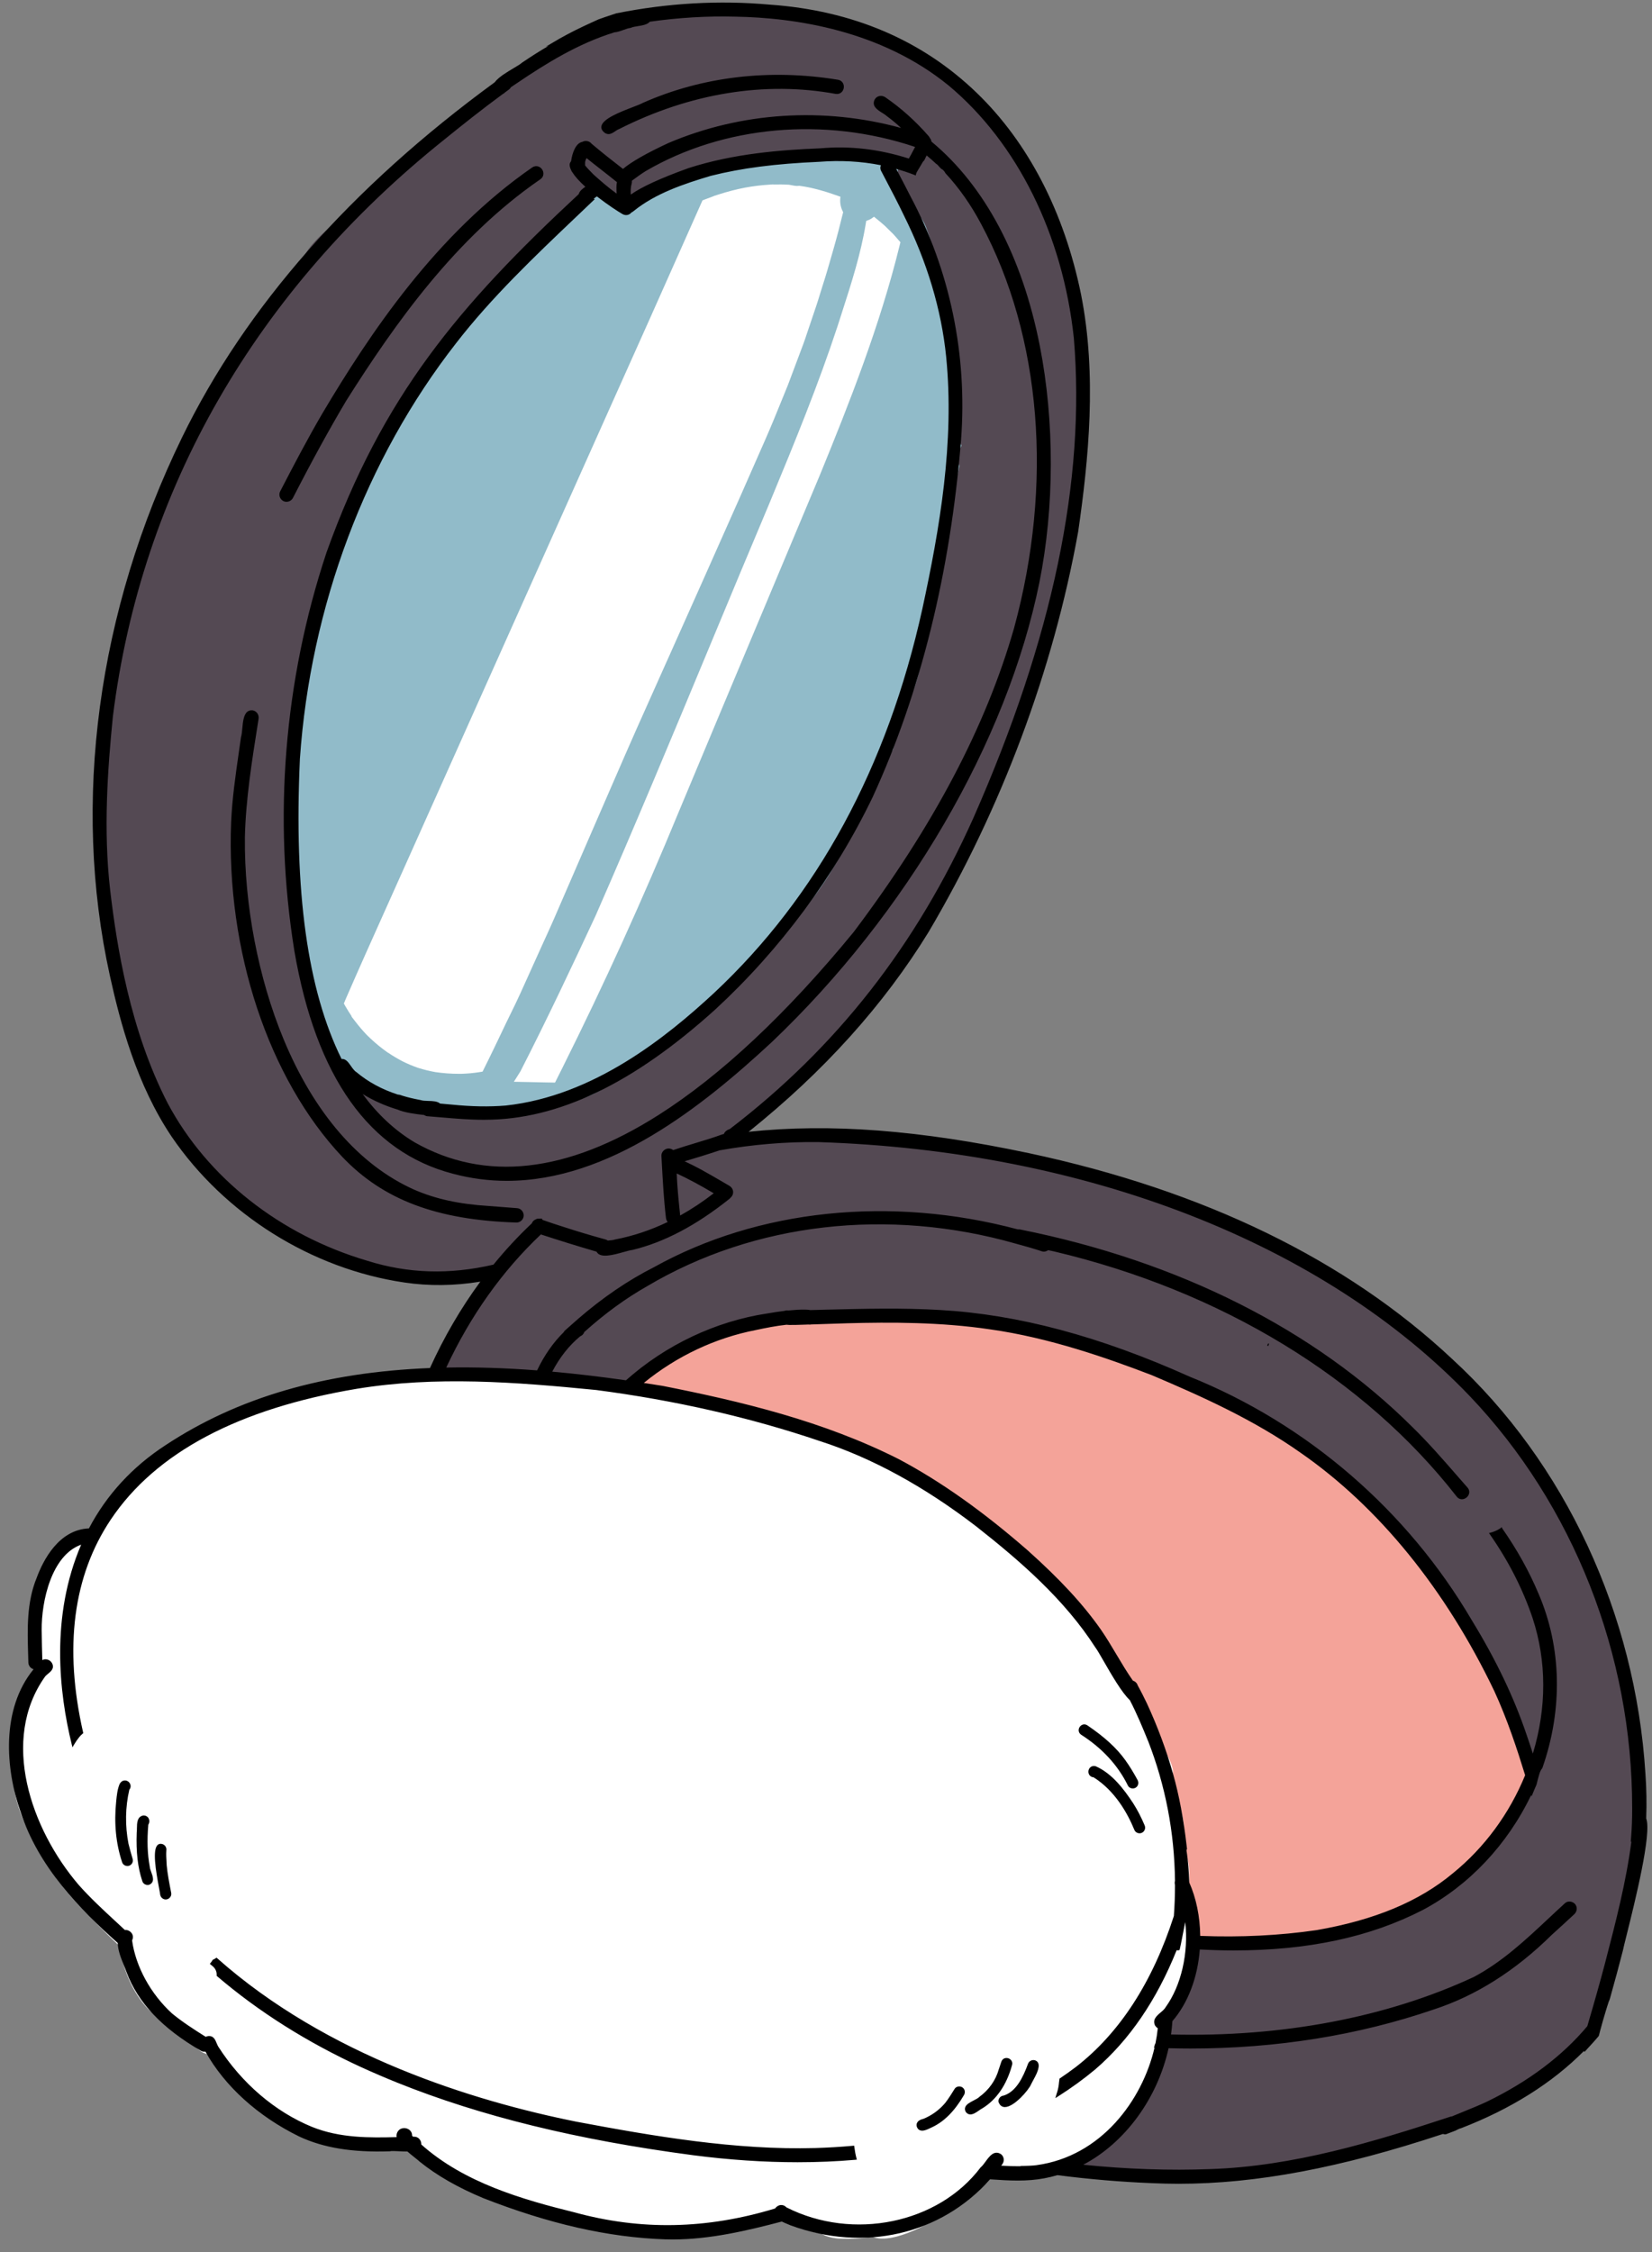 <?xml version="1.0" encoding="UTF-8"?><svg xmlns="http://www.w3.org/2000/svg" xmlns:xlink="http://www.w3.org/1999/xlink" height="483.0" preserveAspectRatio="xMidYMid meet" version="1.0" viewBox="-2.2 -0.8 354.5 483.0" width="354.5" zoomAndPan="magnify"><rect x="-2.2" y="-0.8" width="354.5" height="483.0" fill="#808080" stroke="none"/><g id="change1_1"><path d="M349.851,383.609c0.187,8.501-0.199,15.458-1.213,21.878c-0.138,1.435-0.864,3.55-2.175,5.043 c-0.381,2.151-1.011,4.135-1.872,5.898c-0.553,3.509-1.408,6.009-2.545,7.436c-0.213,1.033-0.438,2.059-0.676,3.078 c0.556,2.766-0.459,6.762-2.438,9.557c-1.286,1.817-2.82,2.907-4.445,3.159c-0.401,0.315-0.862,0.562-1.347,0.717 c-1.201,1.224-2.55,2.412-4.116,3.629c-0.07,0.123-0.149,0.246-0.24,0.369c-3.736,4.411-18.452,13.271-25.666,12.599 c-3.012,1.426-6.024,2.604-8.957,3.502c-3.688,0.991-7.36,1.665-10.935,2.008c-8.158,2.119-16.57,3.111-24.902,2.924 c-0.329-0.047-0.622-0.077-0.94-0.104c-2.896,0.147-6.098,0.2-9.714,0.166c-2.677,0.364-5.176,0.506-7.562,0.43 c-0.347-0.031-0.682-0.047-1.022-0.063c-1.355-0.066-2.88-0.142-4.012-1.008c-1.454,0.769-3.017,1.446-4.381,1.446 c-0.965,0-1.831-0.339-2.489-1.226c-0.669-0.926-0.759-2.151-0.239-3.204c0.488-0.991,1.405-1.612,2.466-1.679 c0.952-0.419,1.876-0.842,2.784-1.283c0.426-0.293,0.939-0.571,1.352-0.794c1.425-0.928,2.965-1.949,4.438-3.042 c-0.807-1.812,0.736-3.535,1.993-4.939c0.502-0.56,0.976-1.089,1.282-1.579c1.77-2.405,2.654-5.221,3.35-7.91 c0.101-0.327,0.231-0.611,0.394-0.862c0.051-0.236,0.104-0.471,0.155-0.7c0.104-0.462,0.204-0.905,0.266-1.307 c0.223-1.058,0.323-2.139,0.421-3.185c0.079-0.853,0.161-1.733,0.307-2.596c0.225-0.881,0.812-1.558,1.632-1.92 c0.323-0.616,0.747-1.211,1.157-1.788c0.343-0.481,0.667-0.937,0.898-1.357c0.113-0.688,0.437-1.269,0.749-1.829 c0.275-0.493,0.535-0.959,0.628-1.457c0.145-0.709,0.268-1.412,0.39-2.117l0.184-1.037c0.139-0.583,0.368-1.067,0.686-1.459 c-0.013-0.722,0.23-1.407,0.695-1.96c0.165-0.36,0.362-0.658,0.601-0.907c0.537-1.178,1.816-1.961,3.155-1.869 c1.582,0.062,3.182,0.256,4.729,0.445c0.935,0.113,1.869,0.228,2.806,0.313l0.145,0.011c1.115,0.084,2.485,0.187,3.397,1.001 l0.464-0.039c0.317-0.087,0.683-0.118,1.044-0.088c3.261-0.319,6.563-0.823,9.359-1.274c2.61-0.546,4.982-1.116,7.228-1.738 c0.638-0.176,1.313-0.121,1.93,0.153c2.219-0.8,4.499-1.757,6.779-2.846c2.163-1.066,4.464-2.352,7.234-4.042 c0.554-0.283,1.127-0.707,1.734-1.155c1.55-1.145,3.294-2.429,5.003-1.672c2.307-2.088,4.706-4.468,7.325-7.263l0.523-0.597 c0.675-0.768,1.37-1.56,2.027-2.361c-0.324-0.983-0.136-2.087,0.521-2.947c0.399-0.522,0.977-0.89,1.64-1.049 c0.039-0.052,0.078-0.104,0.117-0.156l0.073-0.098c-0.028-1.013,0.419-2.012,1.201-2.678c0.293-0.831,0.936-1.462,1.799-1.768 c0.202-0.349,0.4-0.7,0.592-1.055c-0.73-1.086-0.679-2.632,0.168-3.666c0.477-0.446,0.944-0.754,1.413-0.938 c-0.546-1.406-1.149-2.84-1.801-4.271c-0.959-0.343-1.699-1.135-1.96-2.114c-0.443-1.457-0.967-3.033-1.597-4.804 c-1.394-2.366-2.955-4.705-4.601-6.867c-0.989-1.396-0.643-2.835,0.183-3.764c-5.24-10.903-12.049-20.397-20.24-28.226 c-1.481-0.954-1.811-2.354-1.613-3.449c-6.004-6.18-11.86-11.351-17.897-15.803c-1.394-0.998-2.945-2.038-4.733-3.173 c-0.866,0.272-1.771,0.155-2.467-0.322c-4.928-3.372-9.405-6.355-14.301-8.707c-2.672-1.196-5.619-2.255-9.254-3.324 c-0.729,0.149-1.467,0.041-2.086-0.312l-1.25-0.626c-0.549-0.147-1.099-0.292-1.647-0.436c-1.097-0.227-1.707-0.826-2.034-1.339 c-4.251-1.968-7.877-3.314-11.4-4.234c-1.614-0.405-3.36-0.782-5.48-1.183c-0.572,0.22-1.203,0.255-1.885,0.104 c-8.853-1.741-17.813-2.502-24.63-2.97c-1.053-0.108-2.125-0.16-3.162-0.211c-2.254-0.111-4.585-0.226-6.803-0.892 c-0.549-0.185-1.014-0.572-1.222-0.765l-0.876,0.02c-4.555,0.201-9.192,0.567-14.172,1.119c-4.039,0.466-7.874,1.155-11.397,2.049 c-0.503,0.096-1.047,0.265-1.623,0.442c-0.792,0.245-1.611,0.498-2.409,0.603c-2.375,0.88-4.884,1.895-7.667,3.101 c-0.907,0.329-1.752,0.773-2.648,1.243c-1.238,0.651-2.518,1.323-3.893,1.63l-0.334,0.219c-0.15,0.098-0.3,0.194-0.448,0.295 c-1.127,0.795-2.251,1.613-3.375,2.432l-0.496,0.361c-0.006,0.771-0.321,1.533-0.876,2.112c-1.051,1.096-2.761,1.139-3.925,0.305 c-0.134-0.007-0.272-0.021-0.417-0.05c-2.136-0.528-4.369-0.995-6.659-1.391c-0.462,0.02-1.01-0.072-1.508-0.263l-0.262-0.007 c-1.092-0.028-2.221-0.059-3.323-0.149c-0.142,0-0.319,0-0.497,0.002c-0.846,0.01-1.717,0.011-2.516-0.339 c-1.17,0.158-2.428,0.293-3.733,0.217c-1-0.035-2.009-0.105-3.018-0.177c-0.541-0.038-1.081-0.076-1.621-0.108l-0.326-0.015 c-0.873-0.038-1.863-0.081-2.69-0.701c-0.121-0.088-0.23-0.182-0.333-0.278c-1.343,0.044-2.392,0.112-3.376,0.217 c-0.654,0.046-1.27,0.226-1.921,0.416c-0.518,0.151-1.053,0.308-1.604,0.392c-0.527,0.005-1.012-0.11-1.454-0.332 c-0.499,0.08-0.997,0.156-1.496,0.22c-1.625-0.019-2.763-0.842-3.113-2.198c-0.366-1.416,0.227-2.997,1.384-3.754 c0.383-0.815,0.927-1.6,1.41-2.297l0.334-0.486c0.42-0.689,1.571-2.381,3.119-3.16c0.747-1.406,1.564-2.794,2.354-4.137 l0.192-0.328c0.862-1.47,1.725-3.053,2.753-5.056c-1.654,0.066-3.157,0.081-4.299,0.092c-0.625,0.006-1.132,0.011-1.479,0.023 c-0.42-0.022-0.807-0.028-1.199-0.033c-0.671-0.01-1.361-0.02-2.04-0.107c-0.555,0.586-1.275,0.964-2.057,1.073 c-1.871,0.29-3.812,0.031-5.483-0.231c-4.48-0.552-23.307-4.808-27.255-10.763c-1.841-0.953-3.582-1.987-5.176-3.076 c-0.77-0.53-1.427-1.097-1.956-1.686c-1.196-0.85-3.796-2.86-6.198-5.184c-0.989-0.831-1.981-1.773-2.927-2.778 c-0.542-0.174-1.017-0.495-1.38-0.938c-4.09-4.158-7.622-9.525-10.767-16.373c-0.363-0.295-0.655-0.668-0.87-1.112 c-2.57-5.392-4.5-10.773-5.736-15.997c-1.107-4.346-1.991-8.184-2.698-11.727c-1.377-4.985-2.252-10.126-2.591-15.246 c-0.646-6.776-0.571-14.259,0.227-22.228l0.103-2.019c0.119-2.344,0.242-4.767,0.43-7.148c0.396-7.977,1.726-16.285,3.951-24.678 c0.428-2.264,0.903-4.299,1.443-6.187c2.849-9.784,6.88-19.731,12.321-30.406c-0.154-0.597-0.131-1.204,0.059-1.761 c2.142-5.759,5.414-11.153,8.325-15.765c0.278-1.34,1.166-2.378,2.026-3.382c0.421-0.491,0.818-0.955,1.138-1.443 c0.872-1.192,1.703-2.381,2.535-3.57c0.92-1.315,1.84-2.631,2.794-3.922c1.787-2.443,4.166-5.644,6.704-8.709 c0.352-0.375,0.68-0.803,1.027-1.257c0.249-0.325,0.503-0.656,0.768-0.973c0.354-3.197,5.131-7.153,8.636-10.056 c0.905-0.75,1.687-1.396,2.205-1.884c3.693-2.939,7.353-5.975,10.891-8.91c1.409-1.169,2.818-2.337,4.232-3.502 c0.167-0.2,0.363-0.378,0.585-0.53c2.632-2.216,5.407-4.429,8.438-6.731c0.078-0.95,0.565-1.753,1.362-2.228 c2.042-1.203,4.084-2.492,6.06-3.739l1.141-0.72c1.017-0.618,2.025-1.236,3.033-1.854c1.526-0.936,3.053-1.873,4.59-2.795 c6.201-4.007,11.153-6.817,16.042-9.103c0.606-0.196,1.26-0.502,1.953-0.826c1.969-0.921,4.399-2.059,6.067-0.806 c4.438-1.103,9.035-1.626,13.483-2.134l1.23-0.141c1.662-0.107,2.683,0.879,3.062,2.008c0.271-0.025,0.543-0.046,0.813-0.065 c4.399-0.493,8.779,0.163,13.016,0.796c1.715,0.256,3.489,0.522,5.234,0.706c5.124-0.127,10.343,1.611,16.371,5.402 c3.034,1.429,5.608,3.009,7.814,4.801c3.067,2.305,6.039,5.117,9.069,8.586c0.288,0.37,0.642,0.746,1.017,1.145 c0.667,0.709,1.421,1.51,1.878,2.355c4.008,4.121,6.652,9.332,8.3,12.923c0.159,0.159,0.312,0.325,0.454,0.497 c3.145,3.511,4.863,7.991,6.525,12.325c0.224,0.583,0.447,1.166,0.673,1.742c1.806,4.895,2.673,9.67,2.581,14.204 c0.004,0.27-0.021,0.534-0.072,0.777c1.001,4.4,1.655,8.73,1.946,12.873c-0.036,0.659,0.034,1.394,0.109,2.172 c0.182,1.902,0.387,4.048-0.863,5.268c-0.145,2.517-0.464,5.226-0.975,8.275c-0.319,5.042-1.243,10.031-2.011,13.81 c-0.589,4.924-1.579,9.665-2.475,13.657c0.089,0.655,0.009,1.344-0.239,2.049c-0.137,1.359-0.337,2.714-0.611,4.138 c0.023,0.893-0.252,1.746-0.554,2.536c-0.913,3.862-2.239,7.748-3.521,11.506l-0.223,0.654c0.191,0.762,0.071,1.546-0.344,2.233 c-0.208,0.718-0.411,1.438-0.613,2.159c-0.718,2.551-1.46,5.189-2.474,7.713c-2.839,7.584-5.516,13.276-8.674,18.445 c-0.325,0.456-0.599,0.918-0.889,1.408c0.302,1.504-0.819,3.107-1.648,4.293l-0.209,0.299c-0.345,0.467-0.625,1.012-0.922,1.589 c-0.3,0.583-0.609,1.185-0.994,1.718c-1.534,4.111-3.755,9.408-7.346,14.043c-2.098,2.811-3.989,5.259-5.773,7.472 c-0.067,0.303-0.174,0.617-0.32,0.935c-1.821,3.24-4.326,5.904-6.749,8.481c-1.293,1.375-2.63,2.797-3.837,4.278 c-0.804,0.895-1.576,1.788-2.348,2.68c-1.622,1.876-3.299,3.816-5.118,5.582l-0.095,0.1c-0.475,0.5-1.012,1.063-1.621,1.494 c-1.609,1.977-3.098,3.746-4.55,5.404c-0.333,0.332-0.737,0.768-1.213,1.281c-2.09,2.253-5.564,5.999-8.406,6.716 c-0.231,0.224-0.462,0.439-0.692,0.647c0.537-0.035,1.082-0.117,1.592-0.327c0.646-0.165,1.216-0.154,1.772-0.144 c0.281,0.005,0.562,0.011,0.84-0.006c1.358-0.322,2.508-0.354,3.437-0.084l0.818-0.136c8.141-1.032,16.398-0.422,24.381,0.17 c4.19,0.311,8.524,0.631,12.774,0.709c0.945,0.059,1.724,0.437,2.236,1.07c4.871,0.554,9.737,1.615,14.445,2.642 c2.372,0.517,4.825,1.052,7.224,1.508c0.545,0.114,1.012,0.32,1.396,0.615c3.856,0.883,7.841,1.793,11.776,2.573 c1.085,0.229,1.69,0.791,2.024,1.284c4.658,1.159,9.334,2.609,13.9,4.312c2.004,0.8,4.067,1.71,6.505,2.869 c0.655,0.312,1.175,0.832,1.485,1.478c8.391,2.691,16.143,6.557,23.044,11.488c0.561,0.385,0.974,0.885,1.198,1.452 c6.159,3.307,11.611,7.87,16.885,12.283l1.606,1.343c2.148,1.418,4.222,3.233,6.292,5.515c0.062,0.01,0.119,0.021,0.176,0.033 c3.435,1.192,5.33,4.231,7.163,7.17c0.354,0.566,0.703,1.128,1.06,1.667c0.05,0.039,0.088,0.07,0.125,0.104 c1.037,1.097,2.053,2.259,3.045,3.478c3.54,3.915,8.007,9.365,9.151,13.051c0.459,0.701,0.918,1.398,1.381,2.093 c0.478,0.729,0.66,1.502,0.534,2.253c2.089,3.585,3.484,6.611,4.387,9.509c0.009,0.028,0.016,0.054,0.021,0.079 c1.749,3.046,3.069,5.602,4.146,8.025c1.087,0.893,1.157,2.49,1.195,3.362c0.004,0.429-0.082,0.836-0.25,1.202 c3.332,8.637,5.669,17.634,6.948,26.746c0.4,1.245,0.297,2.653-0.287,3.742c0.328,1.366,0.631,2.729,0.901,4.057 C350.578,382.016,350.397,382.909,349.851,383.609z" fill="#544953"/></g><g id="change2_1"><path d="M327.477,378.628c0.222,1.39-0.379,2.799-1.522,3.589c-0.853,2.295-1.934,4.862-3.88,6.695l-0.342,0.588 c-1.582,2.736-4.865,8.414-8.191,10.497c-2.754,3.012-5.59,5.341-8.667,7.117c-0.289,0.152-0.545,0.294-0.805,0.438 c-1.057,0.584-2.25,1.243-3.556,1.401c-1.987,0.976-4.084,1.863-6.233,2.64c-0.729,0.193-1.407,0.442-2.124,0.706 c-0.646,0.238-1.377,0.507-2.104,0.714c-3.19,1.374-6.308,2.35-9.47,2.961l-0.122,0.021c-2.048,0.336-4.364,0.715-6.598,0.503 c-3.522,0.641-7.223,0.892-10.992,0.752c-0.099-0.003-0.213-0.01-0.328-0.017l-0.158-0.009c-0.684,0.073-1.436,0.111-2.158,0.111 c-0.632,0-1.264-0.029-1.879-0.086l-0.655-0.118c-1.43-0.257-3.18-0.57-4.248-1.829c-0.643-0.809-0.883-1.725-1.096-2.533 l-0.271-1.186c-0.814-3.701-1.653-7.516-0.985-11.302c-0.461-2.127-0.896-4.326-1.293-6.536c-0.15-0.867-0.285-1.739-0.421-2.613 c-0.449-2.916-0.9-5.844-1.884-8.492c-0.37-1.091-0.733-2.153-1.099-3.218c-0.651-1.896-1.303-3.793-1.927-5.698l-0.16-0.472 c-0.387-1.12-0.869-2.516-0.291-3.929c0.024-0.062,0.052-0.123,0.08-0.184c-0.1-0.384-0.197-0.77-0.291-1.155 c-1.242-2.289-2.862-4.443-4.43-6.526c-1.853-2.461-3.767-5.004-5.158-7.869l-0.696-1.438h0.282 c-0.014-0.172-0.016-0.345-0.006-0.518c-0.346-0.499-0.599-1.051-0.738-1.61c-1.734-2.132-3.63-4.283-5.635-6.398 c-0.555-0.169-1.063-0.483-1.514-0.938c-4.788-5.012-10.211-9.97-17.588-16.082c-2.07-1.604-4.239-3.229-6.617-4.961 c-1.158-0.697-1.715-1.552-1.979-2.204c-0.566-0.28-1.135-0.558-1.704-0.835c-2.498-1.218-5.072-2.474-7.47-4.027 c-3.544-1.769-6.579-3.24-9.717-4.584c-0.432-0.225-0.859-0.385-1.312-0.554c-0.752-0.283-1.508-0.566-2.175-1.031 c-2.427-0.527-4.852-1.087-7.265-1.649c-3.296-0.891-6.795-1.91-10.167-3.355c-1.065-0.282-2.271-0.588-3.478-0.894 c-1.849-0.469-3.695-0.938-5.492-1.474c-0.58-0.264-1.003-0.561-1.335-0.921c-0.197-0.028-0.391-0.052-0.582-0.063 c-3.681-0.455-7.204-0.816-11.371-1.221l-0.48-0.074c-1.355-0.219-2.398-0.785-3.017-1.641c-0.588-0.812-0.756-1.798-0.499-2.933 c0.034-0.121,0.083-0.243,0.129-0.364c0.947-0.574,1.984-1.01,3.111-1.285c0.609-0.149,1.153-0.433,1.633-0.797 c0.038,0.006,0.068,0.004,0.106,0.011c0.132-0.188,0.293-0.347,0.445-0.515c0.118-0.122,0.236-0.242,0.341-0.376 c0.791-0.741,1.75-1.275,2.644-1.71c1.812-1.107,3.859-2.082,5.837-3.025c0.512-0.244,1.023-0.487,1.53-0.733 c1.601-0.879,2.819-1.267,3.852-1.263c4.037-2.695,14.198-3.699,30.214-2.979l0.496,0.021c1.568,0.091,3.141,0.216,4.681,0.372 c1.104-0.536,2.348-0.636,3.45-0.725l0.712-0.059c8.518,1.103,17.085,1.826,25.593,2.978c2.188,0.582,4.553,1.269,7.413,2.154 c0.463,0.17,0.985,0.301,1.538,0.439c1.093,0.271,2.173,0.54,3.077,1.048c2.331,0.744,4.68,1.547,6.951,2.323l0.193,0.066 c1.771,0.605,3.452,1.181,5.134,1.735c4.043,1.048,7.929,2.754,11.688,4.403l0.214,0.094c0.861,0.378,1.722,0.754,2.58,1.121 c3.879,1.809,8.36,3.929,12.639,6.295c0.75,0.487,1.269,1.104,1.533,1.809c8.58,3.187,14.977,10.07,21.165,16.729l0.279,0.301 c3.666,1.095,7.349,6.531,10.048,10.515c0.791,1.169,1.539,2.273,2.133,3.03c0.896,1.276,1.907,2.564,3.292,4.197 c0.106,0.12,0.232,0.258,0.362,0.396c0.832,0.9,1.955,2.115,1.688,3.754c2.276,2.58,4.111,5.526,5.887,8.377 c0.463,0.744,0.908,1.46,1.359,2.168c0.26,0.527,0.554,0.983,0.864,1.467c0.914,1.416,2.029,3.146,1.389,5.072 c0.689,1.616,1.364,3.241,2.035,4.867c0.556,0.599,0.872,1.307,1.069,1.854c0.633,0.298,1.138,0.802,1.567,1.412 c-0.819,1.854-0.687,4.186,0.948,5.599c0.257,0.222,0.485,0.469,0.728,0.704c0.007,0.021,0.008,0.029,0.019,0.057 c0.284,0.684,0.752,1.336,1.062,2.018c0.023,0.05,0.177,0.406,0.24,0.551c0,0,0,0,0,0.001 C327.52,378.403,327.506,378.516,327.477,378.628z" fill="#F4A399"/></g><g id="change3_1"><path d="M204.017,95.001c-0.67,1.182-0.81,2.691-0.374,4.039l0.042,0.13l-0.13,0.544 c-0.202,0.925-0.452,2.066-1.227,2.944c-0.325,3.806-0.902,7.606-1.466,11.177c-0.129,0.533-0.198,1.021-0.271,1.538 c-0.175,1.233-0.353,2.485-1.089,3.586l-0.247,1.961c-0.771,6.154-1.567,12.517-3.424,18.602 c-0.822,4.104-1.684,8.395-4.371,11.895c-0.537,2.664-1.15,5.237-1.822,7.651l-0.271,1.044l-0.17,0.106 c-0.98,0.611-1.639,1.503-1.854,2.512c-0.128,0.597-0.213,1.213-0.29,1.828c-0.978,0.856-1.525,2.104-1.633,3.399 c-2.478,0.812-4.339,3.499-3.482,6.147c0.038,0.117,0.084,0.231,0.13,0.345c-3.084,7.169-6.385,12.97-10.078,17.681 c-0.964,1.275-2.09,2.609-3.538,4.19c-0.677,0.75-1.597,1.771-2.769,2.29c-2.245,3.254-4.279,5.661-6.046,7.154 c-1.278,1.375-2.61,2.597-4.031,3.696c-3.581,4.18-7.437,7.814-11.464,10.804c-0.478,0.308-1.007,0.682-1.611,1.107 c-0.564,0.397-1.19,0.837-1.853,1.283c-2.41,2.18-4.487,3.534-6.292,4.093c-3.136,3.34-6.09,5.597-9.286,7.096 c-2.36,1.085-4.316,1.523-5.98,1.334c-4.961,1.894-9.241,2.655-12.06,2.147l-0.073-0.021c-1.067,0.183-2.192,0.312-3.346,0.386 c-1.448,0.196-2.622,0.226-3.454,0.086c-0.256,0.01-0.593,0.006-0.926-0.002l-0.765-0.012c-0.74-0.009-1.506-0.019-2.275-0.092 c-1.577,0.28-2.988,0.426-4.311,0.444c-1.708-0.11-3.776-0.246-5.366-1.458c-1.878-0.205-4.202-0.641-5.934-2.103 c-2.093-0.417-5.166-1.066-6.962-3.329c-2.26-1.922-4.679-4.37-5.059-7.472c-2.26-3.75-4.626-8.128-4.403-12.771 c-2.571-9.254-3.805-19.397-3.668-30.15c-0.2-3.448-0.146-6.915-0.066-10.455c0.012-0.6,0.032-1.202,0.06-1.805 c0.052-2.347,0.228-4.915,0.538-7.829c-0.315-0.181-0.595-0.41-0.834-0.674c0.284-3.609,0.452-7.242,1.679-10.689 c0.59-1.658,0.296-3.056-0.483-4.093c0.081-0.404,0.158-0.811,0.242-1.214c1.047-5.094,2.497-10.259,4.433-15.787 c0.012-0.164,0.034-0.33,0.072-0.492c1.751-8.134,5.294-15.758,8.72-23.131l0.304-0.655C80.345,92.759,86.374,82.485,93.1,73.475 c1.509-2.131,3.209-4.356,5.158-6.759c0.477-0.236,0.944-0.567,1.386-1.01c4.797-4.8,10.061-9.862,13.137-16.023 c0.895-0.741,1.812-1.481,2.781-2.224c0.437-0.283,0.816-0.594,1.218-0.923c1.024-0.838,2.283-1.868,3.865-1.894l0.063-0.064 c0.169-0.167,0.335-0.328,0.501-0.484c0.523-1.648,1.378-2.799,2.479-3.331c0.991-0.478,2.119-0.461,3.352,0.05 c1.437,0.399,2.584,1.469,3.693,2.503c0.352,0.328,0.683,0.636,1.014,0.914c6.097-4.14,13.645-9.186,22.371-10.271 c1.549-0.267,3.24-0.511,5.297-0.766c0.637-0.118,1.602-0.184,2.532,0.152c0.832-0.279,1.646-0.503,2.309-0.685l0.414-0.114 c0.343-0.078,0.696-0.164,1.094-0.26c2.337-0.567,6.229-1.512,9.03-1.055c3.125-0.175,6.264,0.196,9.296,0.555 c1.071,0.127,2.119,0.251,3.167,0.354c1.935,0.181,3.373,1.9,3.203,3.833c-0.044,0.534-0.219,1.055-0.509,1.527 c0.85,1.156,1.53,2.526,1.933,3.896c0.249,0.732,0.488,1.524,0.74,2.46c2.067,0.569,3.564,2.767,4.102,4.654 c1.283,3.525,2.302,7.082,3.017,10.542c0.687,0.794,0.991,1.844,0.825,2.852c0.634,3.465,1.053,6.619,1.278,9.63 c0.126,0.158,0.241,0.333,0.351,0.532l0.068,0.125l-0.009,0.143c-0.049,0.839,0.188,1.682,0.705,2.502 c0.997,1.583,0.879,3.854,0.774,5.856c-0.025,0.476-0.049,0.931-0.055,1.348c-0.035,2.658-0.03,5.316-0.026,7.974l0.003,2.661 c0,0.68,0.128,1.31,0.381,1.873l0.104,0.231L204.017,95.001z" fill="#91BBC9"/></g><g id="change4_1"><path d="M254.699,411.358c0.597,7.612-0.14,12.568-2.2,14.73c-0.747,2.514-2.022,5.84-4.581,6.915l0.027,0.355 c-0.013,1.348-0.201,5.843-2.053,9.14c-0.588,2.323-1.468,4.483-2.617,6.422c-0.682,1.981-2.798,6.944-6.924,8.714 c-2.729,4.195-7.679,7.091-12.393,7.242c-4.548,1.754-9.244,2.175-13.279,1.198c-1.162,1.456-2.526,2.62-4.058,3.463 c-0.805,0.424-1.664,0.854-2.562,1.172c-0.938,0.915-2.026,1.849-3.414,2.931c-1.775,1.596-11.101,7.145-15.639,5.279 c-1.726,0.284-3.516,0.428-5.323,0.428c-0.683,0-1.366-0.02-2.041-0.062c-1.441-0.133-2.65-0.484-3.608-1.046 c-2.728-0.485-4.881-1.209-6.404-2.152c-1.068-0.248-2.022-0.53-2.84-0.839c-1.93,0.628-3.885,1.098-5.778,1.552l-0.769,0.186 c-6.923,1.603-13.817,2.301-20.496,2.088c-0.528-0.046-1.044-0.08-1.604-0.118l-0.174-0.012c-3.088-0.205-7.302-0.485-10.202-1.913 c-6.665-0.888-11.684-2.077-14.918-3.534c-3.882-1.024-11.222-3.309-15.896-6.798c-3.704-1.742-6.864-3.725-9.575-6.011 c-0.424-0.338-0.81-0.706-1.143-1.09c-2.031,0.174-3.757,0.274-5.403,0.314c-0.772,0.409-1.677,0.548-2.623,0.401 c-1.87-0.252-3.308-0.475-4.651-0.721c-3.019-0.377-5.545-1.022-7.479-1.915c-2.282-0.771-4.461-1.794-6.428-3.024l-0.782-0.499 c-0.148-0.054-0.404-0.216-0.509-0.286c-6.565-4.282-10.706-8.63-13.026-13.68c-0.056-0.103-0.113-0.22-0.167-0.346h-0.008 c-0.801,0-1.59-0.254-2.304-0.744l-0.675-0.521c-2.492-1.94-5.036-3.923-7.352-6.146c-0.3-0.163-0.589-0.371-0.859-0.618 c-0.204-0.207-0.375-0.389-0.536-0.564c-0.695-0.215-1.345-0.633-1.887-1.218c-3.202-3.431-5.331-8.182-6.004-13.395 c-1.619-1.503-4.037-3.827-6.595-6.571c-4.795-4.549-8.61-9.646-11.318-15.127c-2.035-3.365-4.789-8.579-4.978-14.552 c0.007-0.68-0.01-1.347-0.028-2.042c-0.051-2.022-0.109-4.312,0.364-6.392c0.011-0.99,0.084-2.002,0.219-3.008 c0.085-0.778,0.346-1.928,0.715-3.14c0.632-3.25,1.792-5.863,3.531-7.935c-1.825-6.053-1.62-12.288,0.583-17.592 c0.018-0.059,0.043-0.119,0.068-0.171c0.048-0.159,0.149-0.427,0.256-0.693l0.197-0.481c0.745-1.832,1.588-3.903,2.886-5.62 c1.015-1.73,2.274-2.949,3.711-3.577c1.242-0.978,2.57-1.445,3.836-1.375c0.456-0.792,1.042-1.482,1.61-2.152 c0.441-0.52,0.856-1.007,1.153-1.483c1.122-1.861,2.264-3.728,3.41-5.598l1.439-2.35c0.92-1.122,1.979-1.724,3.107-1.798 c2.936-4.182,7.27-6.39,11.463-8.525c0.557-0.284,1.111-0.566,1.661-0.852c0.287-0.196,0.709-0.37,1.155-0.471 c4.734-2.736,10.203-5.081,17.203-7.377c1.057-0.324,2.112-0.252,3.006,0.202c1.605-0.419,3.021-0.821,4.391-1.211l0.133-0.037 c2.941-0.836,5.963-1.694,9.072-2.148c1.287-0.167,2.621-0.303,3.973-0.404c0.573-0.299,1.152-0.433,1.72-0.397 c1.727-0.028,3.538-0.079,5.348-0.13c3.762-0.104,7.65-0.212,11.539-0.095l0.178,0.008l1.177-0.096 c0.542-0.039,1.07,0.031,1.575,0.197c3.081,0.143,6.043,0.356,9.308,0.602c0.411-0.158,0.844-0.238,1.289-0.238 c1.758,0.009,3.316,0.047,4.767,0.116c11.263,0.838,24.273,2.079,36.301,6.228c0.166,0.063,0.297,0.12,0.415,0.178 c2.02,0.428,3.864,0.888,5.635,1.407c3.685,0.871,7.486,2.073,11.922,3.771c1.198-0.473,2.518-0.324,3.661,0.414 c3.329,1.216,6.735,2.715,10.413,4.585c3.034,1.236,5.886,2.732,8.438,4.432c0.329,0.21,0.681,0.435,1.027,0.67 c6.754,3.302,11.662,6.377,15.853,9.936c2.563,2.068,4.771,4.435,6.407,6.265c0.915,0.839,1.886,1.769,2.854,2.734 c0.104,0.036,0.206,0.079,0.309,0.129c0.185-0.027,0.378-0.03,0.576-0.012c0.742,0.078,1.455,0.488,1.914,1.097 c1.25,1.254,2.496,2.774,3.701,4.245l0.53,0.647c0.697,0.798,1.501,1.617,2.279,2.411c2.457,2.511,4.991,5.101,6.077,8.544 c0.856,0.958,1.691,1.902,2.482,2.9c0.533,0.691,0.845,1.464,0.908,2.248c1.757,2.385,3.262,4.652,4.599,6.929 c0.299,0.553,0.587,1.065,0.875,1.579c1.465,2.608,2.971,5.289,3.454,8.318c0.025,0.058,0.053,0.117,0.081,0.177 c0.077,0.111,0.194,0.348,0.297,0.591l0.303,0.546c0.881,1.611,1.876,3.431,1.433,5.29c0.31,1.087,0.611,2.174,0.905,3.265 c0.538,1.904,1.135,4.179,1.476,6.563c0.158,0.933,0.27,2.148-0.247,3.285c0.03,0.169,0.06,0.339,0.087,0.508 c0.125,0.768,0.248,1.542,0.363,2.318c0.981,1.756,1.005,3.667,1.026,5.517c0.004,0.293,0.007,0.535,0.012,0.759 c0.009,0.006,0.014,0.014,0.023,0.019C250.302,404.921,250.847,410.274,254.699,411.358z M178.384,66.502 c-0.293,0.905-0.585,1.808-0.868,2.698c-4.082,12.383-8.995,24.425-14.529,37.752c-4.256,10.077-8.511,20.3-12.625,30.187 l-0.142,0.343c-7.947,19.097-16.166,38.844-24.634,58.152c-4.744,10.175-10.295,21.986-16.12,33.352l-1.395,2.214l3.963,0.082 c0.922,0.021,1.842,0.043,2.761,0.06l2.105,0.037l1.592-3.18c9.02-18.074,17.19-36.042,24.976-54.931 c5.818-13.93,11.66-27.846,17.502-41.762c4.267-10.162,8.533-20.324,12.795-30.502c6.324-15.445,12.851-31.958,17.067-49.095 l0.188-0.757l-1.292-1.482l-0.001-0.001c-0.198-0.225-0.414-0.437-0.632-0.646l-1.388-1.368l-0.299-0.259 c-0.464-0.403-0.929-0.805-1.405-1.186l-0.658-0.526l-0.31,0.23c-0.319,0.237-0.68,0.426-1.071,0.56l-0.285,0.097l-0.091,0.572 c-1.049,6.493-3.133,12.943-5.147,19.182L178.384,66.502z M73.263,217.161l-0.051,0.036l0.738,0.955 c0.832,1.091,1.656,2.061,2.528,2.973c1.149,1.145,2.312,2.161,3.557,3.105l1.002,0.733l0.012-0.016 c1.013,0.685,2.062,1.312,3.133,1.869c1.042,0.519,2.072,0.955,3.158,1.337l0.271,0.091c1.159,0.364,2.36,0.659,3.584,0.877 c1.676,0.249,3.404,0.375,5.136,0.375l0.426-0.001c1.389-0.044,2.641-0.157,3.827-0.346l0.768-0.121l1.206-2.438 c0.886-1.793,1.748-3.598,2.651-5.489l1.19-2.489c0.322-0.668,0.648-1.335,0.976-2.002c0.679-1.387,1.45-2.959,2.162-4.529 l0.066-0.15c1.477-3.259,2.949-6.519,4.417-9.775l0.738-1.62c0.667-1.456,1.333-2.915,1.967-4.381l7.65-17.638 c1.464-3.382,2.936-6.761,4.407-10.14l3.201-7.354c1.583-3.639,3.206-7.262,4.856-10.946l0.049-0.111 c0.749-1.67,1.497-3.341,2.241-5.01l1.749-3.912l0.003,0.002l0.415-0.925c5.123-11.423,10.208-22.858,15.292-34.298 c1.725-3.885,3.433-7.78,5.14-11.673l0.354-0.808c1.275-2.896,2.462-5.822,3.608-8.65l1.193-2.931l3.305-8.798 c0.283-0.755,0.534-1.518,0.783-2.275l2.002-5.928c0.265-0.783,0.506-1.574,0.744-2.356l0.697-2.229 c0.313-0.983,0.626-1.966,0.911-2.955l0.292-1.004c0.665-2.282,1.419-4.869,2.083-7.408l1.034-4.104l-0.088-0.169 c-0.426-0.815-0.616-1.794-0.536-2.758l0.032-0.387l-1.761-0.609c-1.592-0.551-3.255-1.015-4.949-1.379 c-0.637-0.131-1.282-0.241-2.063-0.351l-0.141-0.001l-0.142,0.014c-0.269,0.035-0.624-0.008-0.87-0.044 c-0.296-0.043-0.589-0.102-0.99-0.182l-0.185-0.027c-1.061-0.061-2.169-0.076-3.297-0.042l-0.009-0.028l-1.045,0.075 c-1.63,0.103-3.285,0.31-5.063,0.636c-1.844,0.354-3.707,0.837-5.683,1.475l-0.966,0.307l0.005,0.021 c-0.612,0.216-1.231,0.448-1.873,0.702l-0.567,0.226l-0.249,0.557c-1.694,3.794-3.382,7.59-5.07,11.387l-0.615,1.383 c-1.801,4.05-3.603,8.102-5.412,12.148c-2.498,5.586-5.001,11.169-7.507,16.753L84.191,186.06c-1.147,2.566-2.298,5.129-3.45,7.693 l-0.098,0.218c-2.838,6.319-5.772,12.853-8.588,19.327l-0.47,1.123l0.372,0.646C72.37,215.781,72.808,216.484,73.263,217.161z" fill="#FFF"/></g><g id="change5_1"><path d="M181.592,462.081l0.077,0.288l-0.297,0.025c-3.996,0.35-8.168,0.526-12.399,0.526c-7.188,0-14.715-0.504-22.374-1.497 c-24.864-3.278-45.658-8.374-63.571-15.578c-2.478-0.994-5.048-2.097-7.64-3.275c-11.653-5.349-22.084-11.925-31.003-19.546 l-0.093-0.08l0.006-0.123c0.009-0.195-0.005-0.392-0.043-0.583c-0.117-0.604-0.455-1.107-1.035-1.54 c-0.04-0.027-0.071-0.051-0.098-0.078c-0.015-0.007-0.06-0.046-0.104-0.085l-0.193-0.168l0.165-0.196 c0.16-0.174,0.301-0.373,0.42-0.591l0.042-0.077l0.082-0.034c0.196-0.081,0.394-0.188,0.572-0.312l0.161-0.112l0.147,0.131 c23.582,20.926,54.935,30.609,77.084,35.049c16.575,3.12,34.191,6.129,51.268,5.649c2.729-0.083,5.45-0.246,8.088-0.485l0.24-0.021 l0.03,0.239C181.242,460.529,181.395,461.339,181.592,462.081z M25.372,394.624c-0.753-3.87-0.69-7.883,0.183-11.608 c0.333-0.394,0.369-0.93,0.086-1.386c-0.297-0.479-0.849-0.692-1.362-0.536c-0.407,0.103-0.642,0.427-0.818,0.729 c-0.468,1.135-0.593,2.373-0.714,3.57l-0.014,0.139c-0.488,4.65-0.062,9.035,1.262,13.021c0.083,0.293,0.283,0.538,0.562,0.69 c0.182,0.099,0.384,0.15,0.585,0.15c0.114,0,0.227-0.017,0.335-0.05c0.619-0.192,0.972-0.855,0.786-1.479 C25.96,396.857,25.669,395.796,25.372,394.624z M29.935,399.523c-0.502-2.666-0.604-5.61-0.31-8.998 c0.261-0.41,0.29-0.932,0.069-1.348c-0.213-0.401-0.618-0.635-1.134-0.622c-1.348,0.222-1.365,1.667-1.377,2.723 c-0.004,0.331-0.007,0.644-0.047,0.921c-0.157,4.179,0.224,7.494,1.197,10.42c0.081,0.292,0.278,0.537,0.557,0.69 c0.178,0.098,0.376,0.149,0.58,0.149c0.124,0,0.25-0.019,0.376-0.059c1.199-0.553,0.761-1.747,0.409-2.706 C30.1,400.272,29.954,399.873,29.935,399.523z M33.573,399.239c-0.012-0.229-0.025-0.456-0.039-0.684 c-0.051-0.848-0.099-1.649-0.046-2.476c0.064-0.331-0.015-0.678-0.218-0.953c-0.206-0.278-0.519-0.455-0.846-0.483 c-0.332-0.052-0.621,0.047-0.842,0.277c-1.061,1.104-0.381,5.302,0.339,9.15c0.127,0.679,0.228,1.215,0.259,1.496 c0.057,0.313,0.241,0.6,0.507,0.783c0.203,0.142,0.437,0.215,0.672,0.215c0.068,0,0.136-0.006,0.203-0.019 c0.315-0.054,0.603-0.24,0.789-0.512c0.181-0.264,0.248-0.575,0.188-0.876l-0.083-0.422 C34.106,402.939,33.743,401.078,33.573,399.239z M203.38,446.692c-0.313,0.065-0.573,0.242-0.731,0.498 c-0.556,0.897-1.247,2.014-1.994,2.985c-1.273,1.521-2.917,2.717-4.712,3.442c-0.361,0.075-1.013,0.277-1.312,0.783 c-0.159,0.269-0.19,0.585-0.084,0.932c0.139,0.363,0.362,0.608,0.666,0.729c0.152,0.062,0.313,0.088,0.48,0.088 c0.561,0,1.18-0.294,1.7-0.541c0.114-0.054,0.222-0.104,0.322-0.149c2.646-1.207,4.912-3.471,6.925-6.915 c0.362-0.577,0.23-1.294-0.307-1.666C204.069,446.692,203.71,446.623,203.38,446.692z M214.205,440.635 c-0.561-0.195-1.262-0.015-1.524,0.713l-0.003,0.008c-0.179,0.554-0.366,1.106-0.561,1.673c-0.656,2.326-2.126,4.404-4.176,5.887 c-0.237,0.258-0.704,0.498-1.197,0.752c-0.797,0.41-1.622,0.835-1.834,1.505c-0.094,0.297-0.056,0.609,0.137,0.968 c0.3,0.385,0.639,0.529,0.989,0.529c0.628,0,1.292-0.465,1.828-0.841c0.265-0.185,0.515-0.36,0.748-0.475 c3-1.827,5.193-5.013,6.337-9.196C215.203,441.42,214.767,440.833,214.205,440.635z M219.951,441.076l-0.003-0.001 c-0.614-0.218-1.323,0.113-1.545,0.728c-1.062,2.884-2.513,5.948-5.222,6.822c-0.65,0.048-1.154,0.606-1.13,1.261l0.013,0.068 c0.295,0.911,0.883,1.118,1.324,1.133c0.017,0,0.032,0,0.05,0c1.989,0,5.148-3.698,5.611-4.865 c0.084-0.188,0.228-0.449,0.395-0.755c0.645-1.177,1.527-2.788,1.167-3.753C220.498,441.411,220.275,441.196,219.951,441.076z M229.791,371.229c4.535,2.891,7.921,6.573,10.062,10.946l0.005,0.009c0.142,0.261,0.389,0.448,0.696,0.529 c0.105,0.028,0.215,0.042,0.323,0.042c0.229,0,0.455-0.061,0.641-0.177c0.549-0.341,0.715-1.045,0.389-1.637 c-0.94-1.727-1.788-3.096-2.669-4.309c-1.841-2.553-4.407-4.902-8.078-7.392c-0.64-0.44-1.32-0.176-1.66,0.312 S229.147,370.772,229.791,371.229z M232.964,378.012l-0.037-0.013c-0.498-0.137-0.957-0.014-1.259,0.33 c-0.311,0.354-0.396,0.886-0.215,1.324c0.171,0.41,0.545,0.671,1.031,0.722c4.599,2.899,7.293,7.736,8.747,11.29 c0.117,0.282,0.346,0.502,0.645,0.62c0.148,0.059,0.307,0.088,0.462,0.088c0.169,0,0.336-0.034,0.489-0.104 c0.597-0.271,0.867-0.984,0.604-1.586c-0.721-1.718-1.545-3.308-2.451-4.729C238.968,382.898,236.444,379.562,232.964,378.012z M120.365,35.7c-0.259-0.51-0.365-0.966-0.313-1.367c0.061-0.218,0.158-0.398,0.296-0.561c0.264-1.869,1.035-3.901,2.427-4.149 l0.008-0.006c0.669-0.36,1.54-0.167,1.976,0.418c2.219,1.882,4.535,3.695,6.727,5.394c1.751-1.493,5.105-3.406,9.725-5.545 l0.057-0.027c15.597-6.627,33.272-7.758,49.891-3.214c-1.04-0.97-2.052-1.811-3.074-2.554c-0.261-0.239-0.604-0.453-0.967-0.68 c-1.048-0.656-2.353-1.472-1.595-2.909c0.238-0.384,0.597-0.63,1.017-0.709c0.446-0.082,0.923,0.029,1.303,0.313 c3.319,2.284,6.414,5.058,9.191,8.237c0.116,0.122,0.212,0.266,0.285,0.433c0.201,0.22,0.324,0.492,0.359,0.792 c11.441,9.472,19.484,24.632,23.263,43.851c3.172,16.129,3.136,34.607-0.099,50.696c-6.943,34.143-28.413,70.997-57.432,98.585 c-14.938,13.852-34.898,29.75-56.855,29.75c-3.9,0-7.787-0.513-11.553-1.525c-17.939-4.651-29.391-20.737-34.037-47.808 c-4.6-28.495-2.212-58.04,6.905-85.444c12.011-33.488,28.291-52.852,54.126-76.847c0.162-0.659,0.81-1.156,1.417-1.563 c-1.279-1.158-2.208-2.189-2.762-3.068C120.528,36.046,120.432,35.881,120.365,35.7z M194.313,36.828l-0.28-0.11 c-1.229-0.481-2.513-0.907-3.911-1.298c0.271,0.522,0.544,1.043,0.816,1.564c0.742,1.418,1.483,2.836,2.205,4.265 c8.501,15.913,12.267,33.991,10.889,52.275c-2.297,28.458-8.681,54.242-18.975,76.637c-8.156,16.943-19.839,32.694-33.787,45.554 c-17.604,15.901-33.763,23.633-49.392,23.634c-0.054,0-0.105,0-0.159,0l-0.324,0.001c-2.937,0-5.907-0.256-8.779-0.504 c-1.04-0.09-2.08-0.18-3.121-0.258c-0.231-0.019-0.452-0.104-0.675-0.26c-1.904-0.202-4.26-0.52-5.757-1.183 c-2.645-0.794-5.147-1.909-7.436-3.313c3.177,4.347,6.917,7.824,11.13,10.347c15.108,8.579,32.72,6.616,52.34-5.842 c13.392-8.503,27.49-21.714,41.902-39.265c17.086-22.687,28.342-44.002,34.405-65.158c8.439-30.931,5.872-62.509-7.045-86.636 c-2.188-4.128-4.768-7.802-7.668-10.923c-0.136-0.229-0.261-0.438-0.423-0.604c-0.118-0.127-0.261-0.229-0.417-0.301l-0.072-0.05 l-0.37-0.37c-0.255-0.332-0.49-0.558-0.74-0.716c-0.613-0.576-1.253-1.139-2.024-1.777c-0.028,0.06-0.058,0.12-0.086,0.181 c-0.14,0.294-0.282,0.595-0.435,0.88l-0.116,0.12c-0.159,0.15-0.291,0.385-0.431,0.633l-0.086,0.152 c-0.017,0.033-0.041,0.076-0.065,0.117l-0.105,0.165c-0.08,0.14-0.16,0.28-0.246,0.417l-0.176,0.29 c-0.096,0.157-0.192,0.315-0.282,0.477c-0.11,0.194-0.213,0.377-0.248,0.564L194.313,36.828z M133.159,40.933 c2.245-1.612,6.352-3.5,12.221-5.617l0.235-0.085c9.678-3.102,19.697-3.875,28.224-4.221c6.343-0.562,12.56,0.157,18.988,2.195 c0.011-0.021,0.021-0.042,0.032-0.062c0.317-0.532,0.609-1.09,0.892-1.631c0.14-0.268,0.279-0.535,0.422-0.799 c-19.48-6.528-41.085-4.593-57.847,5.195c-1.062,0.672-2.073,1.409-2.934,2.054c0.03,0.225,0.014,0.444-0.049,0.644 C133.124,39.352,133.117,40.153,133.159,40.933z M131.356,45.098c-0.942-0.539-3.155-1.976-5.453-3.763 c-0.062,0.036-0.127,0.068-0.193,0.098c-0.101,0.074-0.25,0.188-0.406,0.306c-0.042,0.032-0.084,0.064-0.127,0.096l0.265,0.057 l-0.334,0.326c-0.095,0.093-0.192,0.184-0.289,0.275l-0.271,0.258c-1.056,1.008-2.113,2.014-3.171,3.02 c-8.903,8.467-18.11,17.222-25.715,27.042c-19.356,24.781-31.256,56.438-33.508,89.139c-1.298,28.508,1.626,49.565,8.94,64.36 c0.897-0.092,1.461,0.719,2.01,1.505c0.357,0.511,0.726,1.039,1.174,1.314c2.53,2.117,5.52,3.731,8.916,4.821 c0.139,0.004,0.286,0.014,0.437,0.063c0.88,0.307,1.943,0.594,3.165,0.855l0.235,0.049c0.107,0.023,0.215,0.046,0.323,0.064 l0.175,0.037c0.177,0.035,0.354,0.071,0.519,0.101c0.457,0.155,1.04,0.171,1.656,0.188c0.952,0.025,1.935,0.052,2.542,0.567 l0.396,0.034c0.697,0.06,1.394,0.12,2.09,0.185c4.229,0.43,8.017,0.496,11.582,0.206c18.929-2.043,34.59-14.765,44.724-24.156 c22.161-20.724,37.196-48.435,44.688-82.361c3.729-17.236,6.93-35.717,5.11-54.067c-1.018-10.106-4.083-20.335-9.111-30.403 c-1.26-2.636-2.642-5.265-3.978-7.806l-0.882-1.68c-0.19-0.361-0.199-0.795-0.036-1.195c-4.254-0.846-8.706-1.092-13.234-0.732 c-9.463,0.416-16.631,1.342-23.251,3.006c-5.79,1.73-11.846,3.741-16.549,7.54c-0.125,0.124-0.292,0.233-0.484,0.315 c-0.292,0.361-0.702,0.567-1.133,0.568h0C131.901,45.33,131.626,45.252,131.356,45.098z M123.356,34.269 c0.002,0.131,0.001,0.269-0.003,0.407c0.488,0.609,1.048,1.178,1.591,1.729l0.249,0.253c1.454,1.303,3.148,2.792,4.935,4.066 c-0.054-0.792-0.096-1.708,0.057-2.464c-1.105-0.896-2.243-1.785-3.345-2.645c-1.062-0.829-2.123-1.658-3.17-2.504 c-0.223,0.405-0.353,0.765-0.314,1.135L123.356,34.269z M127.613,27.718l0.017,0.011c0.246,0.15,0.502,0.227,0.761,0.227 c0.527,0,0.978-0.305,1.413-0.599c0.271-0.184,0.527-0.356,0.817-0.463c15.273-7.726,31.368-10.338,46.559-7.547 c0.978,0.111,1.59-0.579,1.688-1.323c0.099-0.75-0.312-1.584-1.28-1.725c-14.661-2.391-29.13-0.674-41.871,4.979 c-0.339,0.205-1.158,0.52-2.106,0.884c-2.764,1.064-6.549,2.521-6.766,4.161C126.778,26.828,127.037,27.297,127.613,27.718z M58.588,106.647c0.211,0.11,0.45,0.168,0.692,0.168c0.58,0,1.124-0.328,1.384-0.836c4.047-7.888,7.792-14.713,11.444-20.858 c10.411-16.475,23.495-34.994,41.591-47.434c0.834-0.545,0.864-1.474,0.461-2.11c-0.406-0.641-1.256-1.021-2.109-0.498 C91.427,49.343,77.145,70.754,67.005,87.815c-3.183,5.438-6.111,11.029-9.078,16.755c-0.188,0.357-0.223,0.771-0.099,1.166 C57.952,106.13,58.229,106.462,58.588,106.647z M108.627,261.39c0.804,0,1.484-0.62,1.548-1.412 c0.034-0.402-0.102-0.816-0.372-1.134c-0.269-0.315-0.637-0.506-1.037-0.536l-0.637-0.048c-1.822-0.138-3.648-0.275-5.474-0.423 c-6.333-0.391-11.431-1.511-16.04-3.524c-11.727-5.262-21.392-16.4-27.95-32.21c-5.432-13.092-8.462-28.893-8.315-43.346 c0.188-8.068,1.501-16.336,2.772-24.332l0.163-1.023c0.144-0.871-0.366-1.664-1.202-1.847c-0.467-0.072-0.866,0.021-1.189,0.273 c-0.826,0.646-0.971,2.22-1.099,3.608c-0.065,0.711-0.127,1.384-0.281,1.858c-0.152,1.089-0.308,2.178-0.465,3.266 c-0.701,4.866-1.425,9.898-1.651,14.91c-1.104,27.554,8.042,55.087,23.869,71.856c8.75,9.179,20.238,13.515,37.233,14.058 C108.543,261.389,108.585,261.39,108.627,261.39z M346.883,414.077c-0.426,1.708-0.733,2.942-0.839,3.479 c-0.783,3.067-1.652,6.286-2.821,10.449c-0.104,0.209-0.167,0.384-0.228,0.547c-0.057,0.164-0.111,0.334-0.166,0.502l-0.041,0.129 c-0.105,0.312-0.2,0.623-0.296,0.935c-0.031,0.109-0.05,0.172-0.07,0.236c-0.199,0.64-0.369,1.229-0.538,1.816l-0.188,0.65 c-0.036,0.124-0.069,0.249-0.103,0.374l-0.084,0.311c-0.199,0.704-0.425,1.502-0.613,2.281l-0.054,0.104 c-0.32,0.374-0.645,0.748-0.97,1.116l-0.042,0.048c-0.598,0.671-1.204,1.333-1.814,1.993l-0.182,0.196l-0.155-0.164 c-6.814,6.86-15.667,12.421-26.316,16.531c-0.396,0.092-0.807,0.302-1.229,0.528c-0.688,0.262-1.347,0.513-2.004,0.767l-0.16,0.043 c-0.172,0-0.344-0.032-0.516-0.096c-22.029,7.293-40.073,10.69-56.775,10.69c-1.861,0-3.796-0.047-5.75-0.138 c-6.617-0.262-13.418-0.838-20.211-1.713c-0.926,0.27-1.861,0.493-2.781,0.667c-3.712,0.714-7.48,0.525-11.667,0.225 c-10.58,11.879-26.978,15.664-42.827,9.872c-0.252-0.113-0.497-0.214-0.744-0.315c-0.375-0.155-0.763-0.314-1.133-0.502 c-7.454,1.952-15.378,3.842-23.398,3.842c-0.538,0-1.074-0.008-1.612-0.025c-12.115-0.399-24.896-3.293-39.072-8.845 c-5.467-2.285-9.905-4.827-13.573-7.774c-0.264-0.248-0.658-0.56-1.115-0.921c-0.49-0.387-1.042-0.823-1.579-1.293 c-0.568,0-1.164-0.026-1.736-0.057c-0.832-0.042-1.619-0.084-2.065,0.009c-8.026,0.271-14.181-0.734-19.415-3.172 c-8.846-4.336-15.979-10.792-20.111-18.198c-0.329,0.054-0.668-0.014-0.992-0.198c-8.301-4.812-13.511-10.31-15.929-16.81 c-0.178-0.51-0.388-1.031-0.603-1.563c-0.619-1.537-1.259-3.125-1.295-4.727c-8.178-7.281-17.035-16.32-20.871-28.173 c-3.252-9.215-4.187-22.011,2.808-30.544c-0.634-0.166-1.104-0.753-1.121-1.469c-0.014-0.553-0.03-1.108-0.047-1.665 c-0.163-5.516-0.332-11.22,1.833-16.47c1.422-3.849,4.769-10.326,11.212-10.601c3.81-7.221,9.33-13.218,16.411-17.827 c15.502-10.234,34.074-15.653,56.771-16.562c3.001-6.627,6.636-12.858,10.811-18.531c-5.61,0.92-11.052,0.965-16.323,0.184 c-19.903-2.93-38.561-14.617-49.909-31.262c-7.476-11.106-11.024-24.323-13.28-34.598c-8.165-37.114-2.664-78.083,15.492-115.362 c13.636-27.98,36.215-53.612,67.104-76.18c0.811-1.099,2.597-2.161,4.035-3.015c0.817-0.486,1.523-0.905,1.844-1.207 c2.094-1.417,3.953-2.589,5.71-3.6l-0.665,0.216l2.99-1.759c0.577-0.316,1.148-0.627,1.724-0.939 c0.451-0.243,0.908-0.475,1.366-0.707l0.341-0.173c1.074-0.54,2.18-1.051,3.251-1.546l0.139-0.064 c0.289-0.129,0.571-0.259,0.853-0.388l0.655-0.299c0.254-0.092,0.492-0.175,0.729-0.257c0.236-0.082,0.471-0.164,0.706-0.248 c0.488-0.17,0.979-0.332,1.469-0.492l0.944-0.309c11.028-2.213,22.095-2.838,32.923-1.866c17.753,1.247,32.703,7.615,44.429,18.928 c11.039,10.65,18.775,25.593,22.374,43.211c3.442,17.323,1.623,35.44-0.611,50.876c-5.346,29.681-16.443,59.369-32.096,85.863 c-9.605,15.642-22.602,30.055-38.635,42.854c17.544-1.844,36.707-0.38,60.201,4.594c37.548,8.009,68.106,22.871,90.826,44.173 c24.174,22.209,39.274,54.611,41.427,88.897c0.229,3.168,0.285,6.398,0.165,9.601C352.285,392.409,348.64,407.03,346.883,414.077z M103.693,270.418c2.557-3.145,5.326-6.125,8.232-8.86c0.02-0.056,0.034-0.093,0.053-0.129c0.167-0.351,0.491-0.627,0.892-0.759 l0.025-0.023l0.158-0.07c0.283-0.016,0.566-0.026,0.85-0.031l0.211-0.004l0.039,0.208c0.003,0.018,0.007,0.035,0.012,0.053 c1.5,0.541,3.074,1.045,4.598,1.532l0.103,0.033c2.988,0.969,5.787,1.806,8.809,2.634c0.204,0.052,0.391,0.137,0.553,0.251 l0.212-0.019c0.507-0.042,0.986-0.081,1.312-0.204c3.85-0.732,7.646-1.994,11.327-3.761c-0.214-0.254-0.347-0.57-0.376-0.908 c-0.459-3.91-0.677-7.903-0.888-11.766l-0.08-1.463c-0.029-0.387,0.106-0.773,0.382-1.084c0.289-0.325,0.695-0.523,1.114-0.543 c0.378,0,0.735,0.108,1.026,0.346c1.56-0.535,3.159-1.018,4.708-1.484c1.935-0.584,3.936-1.188,5.865-1.896 c0.095-0.032,0.192-0.054,0.295-0.063c0.188-0.49,0.655-0.885,1.266-1.061c22.908-17.509,40.015-39.346,52.3-66.757 c17.043-38.67,24.091-72.321,21.544-102.875c-2.359-22.163-12.161-41.919-26.892-54.197C186.846,5.717,168.434,2.984,155.54,2.77 c-5.952-0.158-12.108,0.208-18.294,1.085c-0.535,0.625-1.552,0.788-2.537,0.945c-0.6,0.096-1.166,0.187-1.558,0.372l-0.083,0.023 c-0.419,0.039-0.935,0.226-1.481,0.424c-0.645,0.234-1.311,0.476-1.922,0.511c-7.78,2.397-14.659,6.657-20.935,10.905 c-0.161,0.11-0.325,0.219-0.489,0.329c-0.271,0.18-0.542,0.36-0.806,0.549c-0.092,0.161-0.212,0.309-0.358,0.438 c-0.188,0.137-0.354,0.26-0.519,0.383l-0.386,0.285c-0.136,0.152-0.287,0.257-0.478,0.345c-4.538,3.328-8.848,6.771-12.46,9.696 c-40.526,32.355-65.15,75.172-71.213,123.823c-1.124,11.198-2.071,24.387-0.576,37.262c1.434,12.113,4.275,30.026,12.349,45.675 c8.494,15.934,24.091,28.238,42.792,33.756l0.004,0.002C85.354,272.336,94.22,272.612,103.693,270.418z M143.133,253.077 L143.133,253.077c0.16,2.355,0.385,4.567,0.622,6.809c2.454-1.363,4.873-2.967,7.201-4.773c-2.969-1.761-5.507-3.119-7.93-4.244 C143.052,251.615,143.082,252.353,143.133,253.077z M245.544,438.364l-0.123-0.007l0.092-0.304 c0.043-0.144,0.085-0.286,0.124-0.432l0.037-0.079c0.021-0.03,0.039-0.062,0.057-0.093l0.021-0.035 c0.218-1.076,0.385-2.164,0.497-3.236c-0.212-0.12-0.4-0.301-0.563-0.539c-0.651-1.281,0.317-2.108,1.171-2.838 c0.425-0.362,0.864-0.737,1.077-1.137c3.358-4.651,4.946-11.662,4.207-18.238c-0.19,0.958-0.381,1.917-0.572,2.875l-0.152,0.771 c-0.125,0.644-0.254,1.31-0.41,1.962l-0.089,0.369l-0.182,0.061c-0.14,0.019-0.29,0.015-0.444-0.014 c-4.271,10.677-10.151,19.279-17.477,25.569c-2.498,2.077-5.184,4.027-7.987,5.797l-0.56,0.354l0.186-0.635 c0.03-0.102,0.06-0.205,0.088-0.308c0.226-0.621,0.38-1.284,0.464-1.992c0.019-0.148,0.032-0.296,0.045-0.443 c0.036-0.24,0.065-0.464,0.093-0.688l0.014-0.113l0.095-0.063c1.199-0.809,2.354-1.634,3.434-2.454 c9.354-7.247,16.424-18.138,21.011-32.367c0.157-2.09,0.241-4.345,0.24-6.646c-0.082-0.312-0.084-0.622,0-0.896 c-0.111-10.379-2.058-20.48-5.786-30.026l-0.007,0.002c-1.156-2.849-2.41-5.868-3.899-8.727c-1.711-1.583-3.97-5.509-5.62-8.376 c-0.765-1.328-1.425-2.476-1.747-2.878c-6.676-10.401-16.244-18.644-25.593-26.005c-11.201-8.593-22.499-14.752-33.577-18.305 c-14.892-5.052-31.031-8.733-47.973-10.944c-17.395-1.718-34.417-3.028-51.353-0.265c-25.417,4.258-43.18,13.687-52.792,28.023 c-8.097,12.076-10.101,27.445-5.956,45.681l0.034,0.148l-0.116,0.098c-0.303,0.258-0.552,0.51-0.762,0.771 c-0.409,0.509-0.789,1.063-1.13,1.648l-0.311,0.533l-0.147-0.6c-2.739-11.118-4.587-27.529,2.014-42.868 c-6.333,2.228-8.543,12.091-8.471,18.343c0.028,2.422,0.072,4.476,0.137,6.412c0.331-0.179,0.688-0.217,1.047-0.131 c0.431,0.106,0.799,0.379,1.01,0.748c0.627,1.117-0.189,1.791-0.845,2.332c-0.222,0.183-0.431,0.355-0.59,0.538 c-9.715,13.592-3.092,32.715,7.179,44.723c2.465,2.781,5.25,5.354,7.943,7.842c0.655,0.605,1.311,1.211,1.962,1.819 c0.571-0.038,1.146,0.231,1.478,0.711c0.317,0.457,0.343,1.009,0.077,1.525c0.77,5.612,3.971,11.469,8.576,15.68 c2.222,1.824,4.688,3.414,7.232,5.012c0.115-0.061,0.232-0.104,0.351-0.132c1.274-0.249,1.67,0.712,1.987,1.486 c0.114,0.278,0.222,0.542,0.361,0.76c5.021,7.826,12.148,13.929,20.067,17.182c6.085,2.461,12.504,2.349,18.203,2.208 c-0.104-0.604,0.084-1.13,0.558-1.569c0.549-0.434,1.327-0.482,1.949-0.132c0.534,0.301,0.827,0.816,0.799,1.397 c0.04,0.038,0.081,0.077,0.121,0.115c0.037,0.035,0.074,0.069,0.111,0.105l0.246-0.006c0.366-0.003,0.738,0.141,1.024,0.428 c0.31,0.31,0.488,0.744,0.477,1.162c-0.001,0.027-0.003,0.052-0.007,0.074c9.207,8.228,21.796,11.83,32.881,14.562 c14.253,3.909,28.333,3.635,43.051-0.833c0.273-0.412,0.724-0.691,1.199-0.737c0.464-0.041,0.901,0.135,1.241,0.505 c14.286,7.222,32.575,3.458,41.654-8.572l0.044-0.046c0.34-0.269,0.674-0.728,1.028-1.214c0.833-1.146,1.873-2.57,3.372-1.537 c0.654,0.59,0.704,1.549,0.14,2.206c-0.049,0.068-0.103,0.141-0.159,0.215c1.542,0.096,2.83,0.133,3.994,0.124l0.37-0.075 l0.658-0.002c0.703-0.004,1.405-0.049,1.938-0.087l0.168-0.017c0.14-0.014,0.279-0.027,0.415-0.046 C234.125,461.669,242.933,449.596,245.544,438.364z M252.476,396.178l-0.044,0.064c0.003,0.023,0.005,0.042,0.009,0.066 l0.081,0.529c0.059,0.396,0.105,0.793,0.149,1.195c0.061,0.551,0.107,1.101,0.152,1.656c0.003,0.07,0.005,0.14,0.007,0.209 l0.007-0.021l0.084,1.337c0.027,0.419,0.048,0.839,0.064,1.264c0.003,0.146,0.008,0.291,0.014,0.436 c1.495,3.381,2.309,7.339,2.355,11.466c8.647,0.334,17.049-0.08,24.968-1.238c12.443-2.155,22.019-6.149,29.267-12.209 c6.76-5.493,12.112-12.758,15.486-21.015c-1.694-5.508-3.806-11.949-6.619-18.052c-10.444-21.813-24.813-39.484-41.555-51.097 c-10.125-7.146-21.349-12.149-31.977-16.662c-9.456-3.626-21.945-8.021-34.623-9.8c-10.646-1.59-21.483-1.557-30.674-1.314 c-1.624,0.049-3.248,0.104-4.872,0.158l-2.916,0.097c-0.125,0.039-0.328,0.046-0.545,0.012l-0.687,0.026 c-0.674,0.022-1.349,0.045-2.024,0.062c-0.228-0.01-0.462-0.006-0.704,0.005c-0.462,0.011-0.905,0.015-1.314-0.043 c-2.253,0.24-4.556,0.709-6.533,1.13c-8.736,1.689-17.049,5.609-24.08,11.35c1.35,0.205,2.697,0.414,4.035,0.631 c16.756,3.314,34.499,7.517,50.779,15.766c8.93,4.749,17.941,11.129,27.555,19.506c7.013,6.275,11.856,11.515,15.708,16.991 c1.198,1.732,2.288,3.566,3.343,5.34c1.114,1.873,2.266,3.81,3.54,5.618c0.506,0.157,0.896,0.546,1.035,1.036 c0.728,1.306,1.374,2.616,1.964,3.839c2.298,4.969,4.18,10.03,5.593,15.047c1.314,4.625,2.278,9.727,2.945,15.595l0.001,0.002 l0.069,0.598l-0.056,0.078c-0.028,0.038-0.038,0.057-0.042,0.078c-0.019,0.096-0.01,0.192,0.005,0.298l0.036-0.043l-0.034,0.054 c0,0.003,0.001,0.006,0.001,0.009L252.476,396.178z M347.735,394.265l0.069-0.855c0.171-2.125,0.252-4.29,0.239-6.435 c0.048-32.872-12.66-65.085-34.864-88.38c-31.372-32.762-82.323-52.611-139.787-54.46c-6.988-0.084-14.093,0.516-21.117,1.761 c-0.007,0.003-0.032,0.009-0.064,0.012c-1.252,0.414-2.706,0.892-4.15,1.333c-0.549,0.172-1.103,0.337-1.657,0.501 c-0.565,0.168-1.13,0.336-1.693,0.513c1.21,0.57,2.325,1.11,3.422,1.71c1.688,0.924,3.374,1.908,5.005,2.859l1.156,0.675 c0.761,0.438,1.043,1.335,0.657,2.084c-0.087,0.171-0.21,0.324-0.368,0.457c-0.087,0.116-0.177,0.208-0.279,0.289 c-7.166,5.708-13.966,9.286-20.789,10.938c-0.446,0.045-1.115,0.231-1.889,0.448c-2.259,0.632-5.06,1.415-5.814-0.078 c-3.972-1.156-7.99-2.4-11.947-3.698c-8.302,7.854-15.133,17.458-20.308,28.555c6.139-0.123,12.694,0.084,19.493,0.604 c1.548-3.238,3.479-6.002,5.746-8.221l-0.005-0.008l0.121-0.214l0.664-0.592c0.779-0.695,1.558-1.391,2.348-2.074 c5.229-4.522,10.674-8.227,16.183-11.009c22.359-12.438,50.832-15.399,78.12-8.117c0.131-0.015,0.294-0.022,0.466,0.012 c34.081,6.817,63.208,21.483,84.229,42.415c3.353,3.272,6.481,6.861,9.508,10.332c0.766,0.878,1.532,1.757,2.302,2.631 c0.349,0.417,0.443,0.931,0.265,1.416c-0.198,0.534-0.702,0.955-1.256,1.048c-0.509,0.086-0.982-0.105-1.334-0.534 c-19.848-25.452-50.558-44.136-86.477-52.613c-0.228-0.05-0.459-0.099-0.69-0.146l-0.514-0.109 c-0.398,0.295-0.903,0.391-1.349,0.244c-1.882-0.62-3.815-1.16-5.625-1.65c-27.318-7.791-56.122-4.474-79.032,9.104 c-4.653,2.633-9.081,5.855-13.538,9.856c-0.135,0.42-0.452,0.749-0.902,0.936c-2.346,1.934-4.357,4.478-5.979,7.563 c5.008,0.448,10.188,1.057,15.822,1.857c8.508-7.579,19.261-12.667,30.291-14.33c1.421-0.245,2.598-0.422,3.7-0.555 c0.237-0.097,0.56-0.132,0.877-0.09c1.309-0.133,2.375-0.188,3.376-0.188l0.156,0.004c0.356,0.008,0.76,0.018,1.137,0.099 c1.176-0.034,2.41-0.064,3.644-0.095c7.947-0.196,16.166-0.397,24.25,0.078c16.713,0.951,34.232,5.63,53.559,14.305 c25.222,10.141,46.728,28.708,60.547,52.277c5.15,8.42,8.973,16.396,11.683,24.379c0.431,1.239,0.878,2.579,1.39,4.168 c2.984-9.805,2.973-19.821-0.044-29.019c-2.088-6.213-5.172-12.263-9.167-17.979l-0.207-0.297l0.351-0.089 c0.706-0.18,1.405-0.484,2.03-0.886v-0.009l0.129-0.079l0.211-0.21l0.126,0.278c3.182,4.545,5.807,9.267,7.804,14.034 c4.94,11.47,5.228,24.732,0.809,37.343l-0.05,0.084c-0.276,0.309-0.446,0.731-0.582,1.157l-0.121,0.409 c-0.181,0.631-0.34,1.201-0.467,1.775l-0.033,0.14c-0.285,0.646-0.551,1.254-0.796,1.869l-0.266,0.667l-0.089-0.297 c-5.099,10.636-13.332,19.37-23.243,24.643c-11.361,5.845-24.647,8.685-40.619,8.685c-2.184,0-4.493-0.065-7.248-0.206 c-0.468,6.072-2.551,11.52-5.879,15.37c-0.058,0.914-0.156,1.875-0.296,2.862c23.813,0.61,46.279-3.644,64.982-12.338 c6.073-3.224,11.122-7.953,16.006-12.527c1.176-1.102,2.353-2.204,3.546-3.288c0.271-0.255,0.65-0.384,1.05-0.357 c0.441,0.026,0.865,0.234,1.134,0.556c0.529,0.645,0.444,1.577-0.197,2.172c-1.527,1.422-3.157,2.914-4.842,4.436 c-7.779,7.676-16.291,13.054-25.291,15.979c-16.239,5.559-33.819,8.377-52.247,8.377c-1.402,0-2.932-0.022-4.667-0.067 c-2.385,10.799-9.35,20.281-18.31,24.99c9.347,0.954,18.525,1.27,27.293,0.934c17.789-0.582,35.188-5.87,51.483-11.237 c0.103-0.032,0.21-0.051,0.329-0.057c0.845-0.356,1.694-0.701,2.543-1.045c1.671-0.677,3.398-1.377,5.05-2.157 c8.869-4.31,16.093-9.743,21.469-16.15c1.592-5.408,2.76-9.556,3.784-13.442l0.153-0.589c2.17-8.342,4.411-16.959,5.53-25.635 L347.735,394.265z M270.038,287.359c-0.029-0.016-0.059-0.032-0.088-0.046l-0.229,0.444l0.224,0.121l0.086-0.236 c0.001,0,0.002,0.001,0.002,0.001c-0.001,0-0.002-0.001-0.002-0.001l0.086-0.238L270.038,287.359z"/></g></svg>
